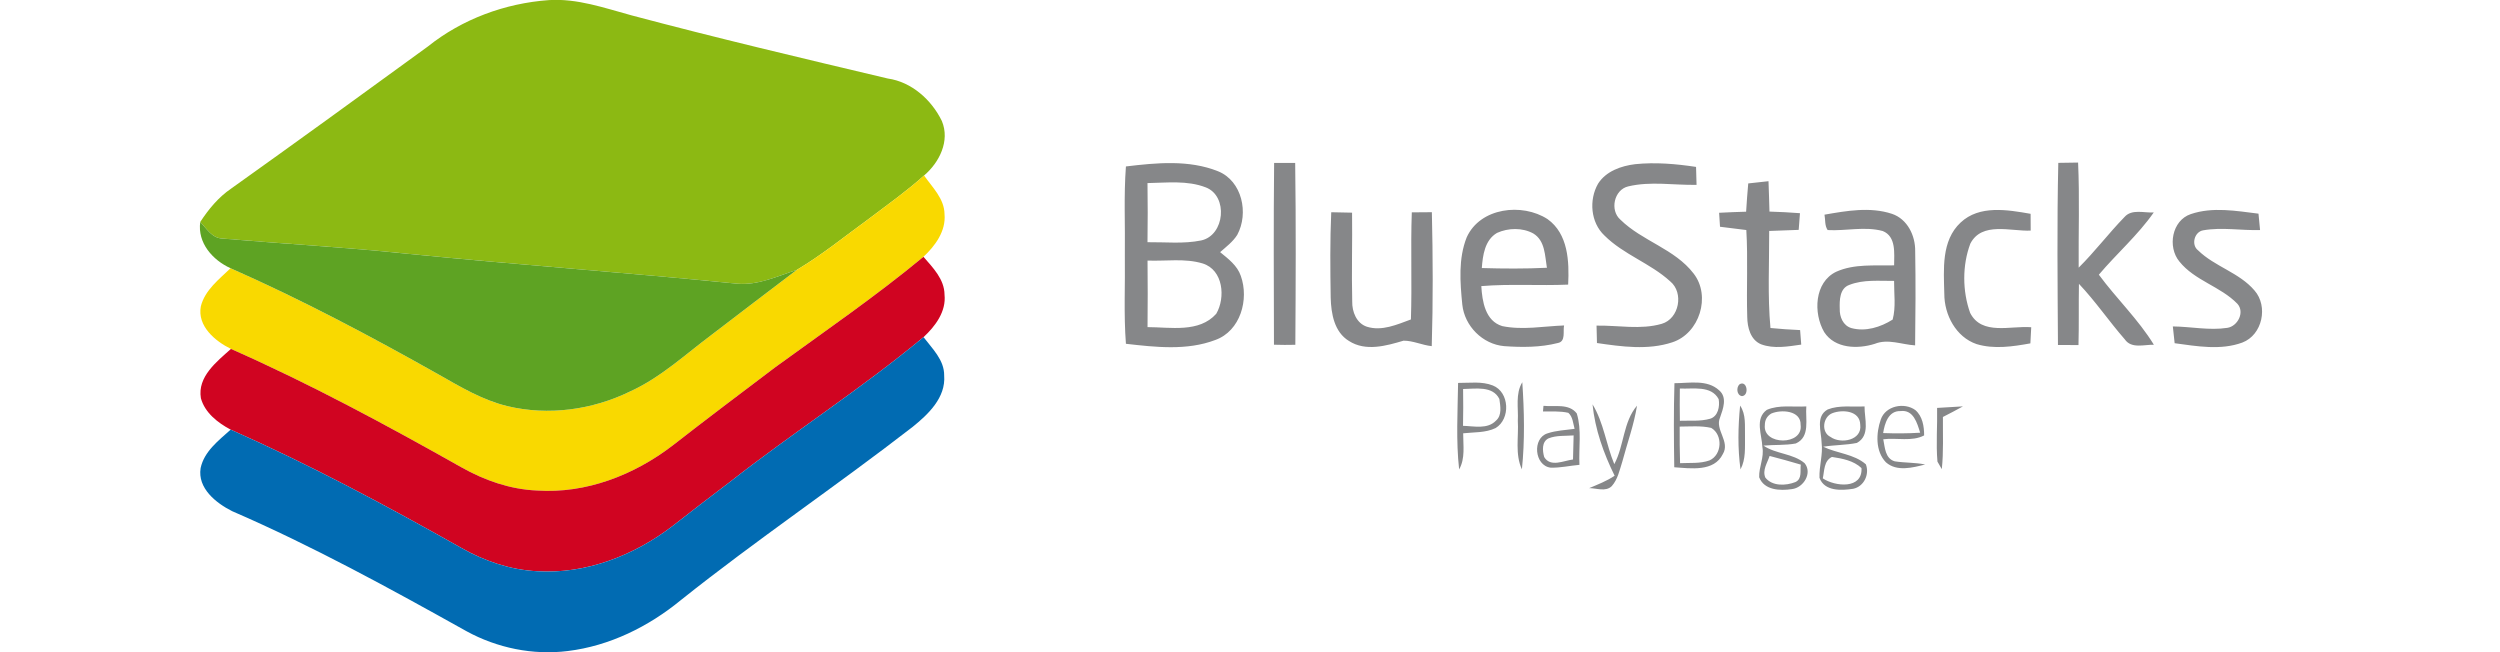 <?xml version="1.0" encoding="UTF-8"?> <svg xmlns="http://www.w3.org/2000/svg" width="5495" height="1434" viewBox="0 0 5495 1434" fill="none"><g clip-path="url(#clip0_2366_303)"><path d="M940.401 102.242C1015.82 41.89 1110.2 7.181 1206.2 0.239C1268.68 -3.825 1328.43 17.511 1387.77 33.678C1574.76 83.453 1763.1 127.98 1951.37 172.587C2003.77 180.034 2047.61 219.484 2070.21 265.955C2088.5 309.638 2064.71 357.123 2031.1 385.734C1993.19 419.935 1951.36 449.478 1910.65 480.291C1858 518.548 1807.3 559.943 1751.26 593.293C1708.59 606.926 1665.85 627.748 1619.88 623.516C1378.21 599.225 1135.85 581.869 894.184 557.658C759.167 543.353 623.645 535.986 488.462 524.305C466.026 523.457 454.089 502.297 440.127 487.91C458.496 459.805 480.163 433.478 508.177 414.43C652.85 311.241 796.754 206.955 940.401 102.242Z" fill="#8CB913"></path><path d="M1910.65 480.289C1951.37 449.478 1993.19 419.933 2031.1 385.732C2049.31 411.809 2075.63 436.609 2076.05 470.55C2079.53 507.799 2055.57 540.386 2029.74 564.43C1925.63 650.77 1813.81 727.38 1704.53 806.861C1628.94 863.917 1553.26 920.968 1478.6 979.125C1394.12 1044.05 1288.06 1085.44 1180.38 1078.17C1121.46 1075.71 1064.74 1055.82 1013.79 1026.95C848.467 933.837 681.285 843.515 507.59 766.909C472.712 749.726 433.183 716.712 441.475 673.202C450.534 637.396 481.436 614.034 506.738 589.573C663.257 658.646 814.526 738.893 963.505 822.781C1011.93 850.289 1060.6 879.494 1115.28 892.697C1205.35 914.198 1302.02 900.993 1384.89 860.446C1452.11 829.892 1506.45 778.929 1565.03 735.169C1627.16 687.934 1688.87 640.188 1751.26 593.294C1807.3 559.941 1858 518.546 1910.65 480.289Z" fill="#F9D900"></path><path d="M440.127 487.906C454.089 502.295 466.026 523.453 488.462 524.3C623.643 535.981 759.167 543.346 894.184 557.653C1135.86 581.865 1378.21 599.22 1619.88 623.512C1665.85 627.744 1708.59 606.921 1751.26 593.289C1688.87 640.186 1627.16 687.93 1565.03 735.165C1506.45 778.929 1452.11 829.887 1384.89 860.441C1302.02 900.991 1205.35 914.196 1115.29 892.692C1060.61 879.487 1011.93 850.284 963.509 822.774C814.53 738.886 663.261 658.639 506.742 589.566C467.301 571.622 433.778 533.869 440.127 487.906Z" fill="#5EA323"></path><path d="M1704.53 806.861C1813.81 727.382 1925.63 650.77 2029.75 564.43C2050.41 588.216 2075.8 613.777 2076.06 647.553C2080.03 684.799 2055.74 717.132 2029.92 741.008C1893.05 854.773 1742.62 950.768 1602.7 1060.56C1560.92 1092.11 1519.41 1124.03 1478.18 1156.3C1393.7 1220.97 1287.8 1262.36 1180.29 1255.58C1121.55 1252.46 1064.66 1233.24 1013.79 1204.2C848.38 1110.93 680.698 1021.28 506.992 944.334C478.886 929.432 450.363 907.342 441.56 875.346C433.601 827.94 476.347 795.012 507.585 766.909C681.284 843.517 848.466 933.837 1013.79 1026.95C1064.74 1055.82 1121.46 1075.71 1180.38 1078.17C1288.06 1085.44 1394.12 1044.05 1478.6 979.125C1553.26 920.97 1628.94 863.917 1704.53 806.861Z" fill="#D00421"></path><path d="M1602.7 1060.55C1742.62 950.763 1893.05 854.771 2029.92 741.003C2049.05 766.228 2075.72 791.287 2075.29 825.394C2079.1 873.985 2040.24 910.725 2005.62 938.571C1838.28 1068.26 1662.46 1186.68 1496.89 1318.74C1425.78 1377.23 1339.86 1419.8 1247.85 1430.98C1171.5 1440.54 1092.6 1424.28 1025.31 1387.38C856.854 1293.34 687.391 1200.31 510.213 1123.53C474.913 1105.76 433.78 1073.25 440.972 1028.81C448.759 992.076 480.67 968.119 506.996 944.332C680.7 1021.28 848.385 1110.92 1013.79 1204.2C1064.67 1233.24 1121.56 1252.46 1180.3 1255.58C1287.81 1262.36 1393.7 1220.97 1478.18 1156.3C1519.41 1124.03 1560.92 1092.11 1602.7 1060.55Z" fill="#016BB2"></path><path d="M2474.78 365.86C2541.74 357.806 2613.19 350.778 2677.27 376.436C2730.34 397.852 2745.15 468.78 2719.5 516.193C2709.94 531.417 2695.21 542.43 2681.83 554.2C2699.69 568.839 2719.59 583.655 2727.29 606.426C2745.83 657.975 2726.53 727.557 2671.25 747.273C2608.87 771.064 2539.62 763.029 2474.78 755.651C2469.79 690.81 2473.34 625.72 2472.41 560.793C2473.34 495.788 2469.88 430.693 2474.78 365.86ZM2522.19 402.42C2522.86 445.761 2522.78 489.094 2522.19 532.36C2561.38 531.931 2601.25 536.42 2640.02 528.539C2692.17 517.544 2700.12 430.861 2650.18 411.813C2609.37 396.071 2564.77 401.743 2522.19 402.42ZM2522.27 572.732C2522.78 621.492 2522.78 670.247 2522.27 719.004C2572.55 719.097 2635.61 731.966 2673.28 689.72C2694.11 654.161 2688.77 593.132 2643.49 579.082C2604.3 567.23 2562.56 574.339 2522.27 572.732ZM2800.51 358.061C2815.95 357.89 2831.38 357.89 2846.81 358.061C2848.68 491.297 2848 624.627 2847.15 757.852C2831.49 758.283 2815.83 758.199 2800.17 757.691C2799.84 624.534 2799.16 491.299 2800.51 358.061ZM3512.5 403.86C3529.93 376.268 3563.2 364.665 3594.1 360.857C3638.7 356.282 3683.74 360.176 3727.93 366.863C3728.43 380.01 3728.79 393.16 3729.03 406.314C3679 407.238 3627.96 397.933 3578.78 409.703C3547.62 416.895 3537.89 462.433 3561.76 482.917C3609.51 529.9 3681.03 547.001 3722.59 601.256C3761.28 650.956 3735.47 733.14 3675.53 752.452C3622.29 770.058 3564.47 761.923 3510.13 753.972C3509.69 741.22 3509.38 728.464 3509.19 715.705C3556.77 714.863 3606.04 725.271 3652.59 711.73C3690.85 700.553 3701.61 643.498 3671.13 618.448C3627.54 578.568 3568.62 559.609 3526.55 517.631C3496.08 489.014 3492.18 439.328 3512.5 403.86ZM4524.14 357.977C4538.62 357.64 4553.09 357.391 4567.65 357.3C4571.12 434.244 4568.33 511.363 4568.92 588.307C4604.56 553.01 4634.77 512.883 4669.65 476.988C4685.73 458.703 4712.91 468.36 4733.99 466.917C4699.03 516.944 4652.55 557.324 4613.28 603.795C4652.04 656.364 4699.95 701.905 4734.23 757.768C4712.82 757.179 4684.89 767.168 4670.24 745.83C4635.54 706.132 4605.82 662.203 4569.5 623.859C4568.66 668.722 4569.76 713.586 4568.5 758.447C4553.43 758.527 4538.35 758.447 4523.38 758.283C4522.62 624.881 4521.09 491.384 4524.14 357.977ZM3842.63 403.179C3857.45 401.404 3872.34 399.798 3887.16 398.27C3888.09 420.45 3888.6 442.71 3889.28 465.055C3911.62 465.813 3933.97 466.756 3956.32 468.605C3955.39 480.798 3954.55 493.074 3953.53 505.259C3931.94 506.111 3910.27 506.701 3888.68 507.642C3888.94 578.743 3884.96 650.017 3891.47 720.951C3913.15 723.152 3934.9 724.504 3956.65 725.524C3957.41 736.103 3958.26 746.775 3959.11 757.443C3930.16 761.5 3899.09 767.263 3870.91 756.764C3847.38 747.025 3840.76 719.599 3840.43 696.657C3838.49 632.998 3842.2 569.261 3838.4 505.607C3819.1 503.314 3799.79 500.861 3780.59 498.405C3779.91 488.165 3779.23 477.922 3778.63 467.681C3798.44 466.584 3818.16 465.907 3837.97 465.318C3839.33 444.571 3840.68 423.837 3842.63 403.179ZM3223.84 521.606C3253.47 456.175 3345.66 445.423 3401.44 481.572C3446.98 513.994 3449.36 574.854 3446.81 625.56C3383.15 628.352 3319.41 623.609 3255.93 628.857C3257.88 662.298 3264.56 705.63 3302.06 716.807C3346.76 726.032 3392.8 716.977 3437.84 715.365C3435.05 728.147 3442.15 750.664 3423.97 753.97C3385.7 763.708 3345.41 763.617 3306.3 760.826C3258.73 756.684 3219.11 716.723 3214.12 669.49C3209.28 620.565 3205.22 568.246 3223.84 521.606ZM3290.38 511.958C3263.54 527.703 3259.14 560.965 3257.02 589.152C3304.68 590.59 3352.43 590.847 3400.09 588.555C3395.68 562.151 3396.36 529.055 3370.28 513.224C3346.24 500.023 3315.1 500.7 3290.38 511.958ZM4010.24 471.833C4058.83 463.367 4110.38 454.142 4158.46 469.966C4192.49 481.397 4210.09 517.881 4209.58 552.083C4210.77 621.067 4210.34 690.135 4209.42 759.131C4179.79 757.361 4149.83 743.986 4120.7 755.739C4083.21 767.597 4033.1 766.414 4009.56 729.935C3985.43 688.534 3987.8 620.304 4036.05 597.287C4075.76 579.425 4120.87 584.327 4163.28 583.232C4163.28 556.985 4168.19 519.993 4138.31 507.81C4098.7 497.065 4057.38 507.971 4017.17 505.691C4010.4 495.788 4012.36 483.01 4010.24 471.833ZM4064.75 626.237C4043.5 633.852 4043.17 659.922 4043.76 678.713C4043.17 696.321 4051.04 715.705 4069.32 721.121C4100.31 729.588 4133.57 719.181 4160.07 702.427C4167.43 674.833 4162.95 645.619 4163.2 617.428C4130.35 617.689 4095.99 613.952 4064.75 626.237ZM4309.39 489.187C4350.7 450.239 4412.58 461.088 4463.27 469.966C4463.37 482.247 4463.45 494.521 4463.45 506.876C4419.43 508.732 4356.2 486.568 4330.8 535.486C4312.86 583.153 4313.28 639.945 4330.38 687.775C4355.94 738.05 4420.02 715.451 4464.63 719.27C4464.04 731.023 4463.37 742.877 4462.77 754.731C4424.01 761.759 4382.95 767.938 4344.52 756.332C4298.97 740.762 4273.49 691.837 4273.58 645.615C4272.31 592.462 4266.64 529.055 4309.39 489.187ZM4815.42 470.561C4863.42 454.228 4915.14 463.612 4964.15 469.635C4965.33 481.572 4966.52 493.592 4967.62 505.611C4926.05 506.972 4883.99 498.917 4842.84 506.2C4823.21 509.171 4815.58 538.198 4831.34 550.218C4867.9 586.031 4921.74 598.977 4955.34 638.423C4985.99 673.209 4972.95 736.201 4928.6 752.956C4881.11 770.473 4828.71 761 4779.87 754.394C4778.41 742.106 4777.09 729.803 4775.89 717.486C4815.76 717.913 4855.88 726.712 4895.67 720.619C4918.35 717.157 4934.44 686.421 4917.93 667.886C4880.94 629.538 4823.89 616.919 4790.2 574.691C4763.78 542.68 4773.78 484.448 4815.42 470.561ZM2926.05 466.495C2941.28 466.584 2956.52 466.922 2971.85 467.435C2972.69 532.526 2970.57 597.617 2972.18 662.623C2971.67 685.06 2981.49 710.63 3004.51 718.159C3037.53 728.493 3070.63 713.331 3101.18 702.164C3103.81 623.689 3100.34 545.222 3103.13 466.756C3117.77 466.495 3132.5 466.411 3147.24 466.411C3149.52 564.52 3149.95 662.796 3146.98 760.826C3125.99 758.706 3106.01 748.724 3085.02 748.806C3046.67 760.235 3001.64 773.015 2965.08 749.485C2932.66 729.937 2925.79 689.213 2924.87 654.427C2923.93 591.781 2923.25 529.055 2926.05 466.495ZM3204.88 841.663C3230.27 841.836 3256.94 837.686 3281.16 847.252C3318.15 861.815 3320.43 920.979 3287.33 940.879C3265.24 951.542 3239.85 949.764 3216.06 952.385C3215.97 978.966 3220.97 1007.49 3207.17 1031.79C3200.14 968.634 3203.95 904.984 3204.88 841.663ZM3215.89 855.037C3216.39 881.956 3216.23 908.96 3215.72 935.968C3239.75 936.565 3269.47 944.175 3288.26 924.453C3301.8 912.608 3297.75 892.626 3295.63 876.965C3280.98 847.333 3242.81 854.705 3215.89 855.037ZM3680.44 842.258C3713.03 842.34 3752.06 833.544 3778.55 857.831C3797.08 873.49 3787.35 898.551 3780.75 917.515C3768.65 944.43 3803.61 970.668 3786.76 998.096C3767.38 1037.54 3716.08 1029.5 3680.03 1027.04C3679.09 965.509 3678.58 903.792 3680.44 842.258ZM3692.29 853.937C3691.95 877.556 3692.04 901.172 3692.38 924.877C3714.39 924.035 3737.07 926.572 3758.57 920.475C3776.35 915.402 3780.49 893.294 3777.62 877.306C3761.11 846.491 3720.99 855.468 3692.29 853.937ZM3691.95 937.653C3691.79 964.405 3691.95 991.238 3692.8 1018.07C3714.3 1016.98 3736.82 1019.35 3757.47 1011.97C3785.06 999.781 3787.27 955.852 3761.28 940.525C3738.51 935.288 3714.98 937.571 3691.95 937.653ZM3823.75 844.455C3840.18 835.316 3845.34 869.346 3828.92 870.693C3817.07 869.008 3815.8 851.236 3823.75 844.455ZM3336.18 924.791C3337.7 896.604 3330.42 865.7 3346 840.141C3350.31 903.71 3351.75 968.132 3345.14 1031.62C3329.65 998.098 3338.29 960.343 3336.18 924.791ZM3392.55 892.029C3416.93 894.484 3448.59 886.279 3465.77 908.787C3476.95 945.188 3469.75 984.211 3471.62 1021.72C3450.36 1023.58 3429.45 1028.57 3408.13 1027.89C3372.58 1023.49 3367.33 962.967 3401.53 952.469C3420.65 946.036 3441.06 945.441 3460.94 942.569C3457.56 930.466 3457.22 916.329 3447.15 907.351C3428.86 903.21 3409.99 904.65 3391.45 904.473C3391.7 901.345 3392.3 895.164 3392.55 892.029ZM3403.72 963.478C3388.41 970.924 3390.26 990.813 3394.16 1004.61C3408.13 1027.8 3436.9 1012.4 3457.48 1009.95C3457.99 992.262 3458.41 974.654 3458.83 957.044C3440.46 958.485 3421.16 956.531 3403.72 963.478ZM3500.39 888.73C3525.02 929.021 3530.27 977.101 3548.22 1020.19C3570.06 979.3 3567.43 927.751 3598.16 891.606C3591.48 933.769 3576.67 973.887 3565.74 1015.03C3559.82 1033.39 3555.83 1053.71 3542.63 1068.53C3529.25 1081.64 3509.19 1072.84 3492.94 1072.93C3512.07 1064.89 3531.62 1057.35 3548.98 1045.66C3524.69 996.497 3505.81 943.496 3500.39 888.73ZM3883.52 900.834C3910.7 889.151 3941.42 895.082 3970.28 893.296C3967.91 921.156 3979.59 960.347 3947.17 974.741C3923.73 979.139 3899.68 977.19 3876.06 979.477C3903.66 998.266 3940.82 996.408 3966.56 1018.08C3984.16 1039.67 3964.1 1072.08 3938.79 1075.04C3912.97 1079.03 3877.59 1077.75 3866.67 1048.97C3865.82 1026.53 3878.01 1005.21 3873.7 982.687C3872.77 955.688 3856.43 920.475 3883.52 900.834ZM3893.09 909.053C3883.77 914.882 3879.12 923.271 3879.12 934.182C3874.12 979.391 3964.11 979.813 3957.76 933.769C3958.69 902.106 3915.09 899.475 3893.09 909.053ZM3889.61 1002.17C3884.7 1017.39 3873.19 1033.31 3880.21 1049.73C3895.54 1069.21 3925.5 1067.77 3946.41 1059.55C3961.57 1052.36 3956.31 1034.41 3958.09 1021.21C3935.32 1014.52 3912.55 1008.08 3889.61 1002.17ZM4017.26 899.991C4042.91 889.914 4071.36 894.825 4098.27 893.296C4097.85 920.477 4111.47 957.047 4081.43 973.548C4057.05 978.541 4031.9 977.86 4007.45 981.928C4037.84 996.656 4074.91 997.671 4101.16 1020.53C4109.7 1042.62 4096.92 1069.62 4073.21 1074.36C4047.48 1078.35 4010.16 1080.2 3999.24 1050.32C3998.22 1024.5 4007.19 999.195 4003.89 973.216C4003.38 948.489 3990 915.309 4017.26 899.991ZM4027.59 908.11C4006.59 916.161 4002.19 950.1 4023.53 960.425C4046.04 976.679 4093.45 967.873 4088.8 933.498C4088.2 902.528 4049.85 899.644 4027.59 908.11ZM4026.65 1004.37C4008.62 1012.83 4010.15 1034.92 4006.51 1051.43C4033.6 1069.71 4094.21 1075.72 4091.58 1028.82C4074.23 1012.4 4049.35 1007.83 4026.65 1004.37ZM4134 921.995C4144.32 891.854 4185.63 883.655 4209.93 901.345C4225.76 914.968 4229.31 937.24 4229.23 957.047C4202.56 971.188 4168.78 961.785 4139.41 965.513C4143.05 983.287 4143.39 1007.84 4164.64 1014.01C4186.81 1017.49 4209.42 1016.39 4231.51 1020.95C4203.74 1027.9 4169.29 1037.29 4145.25 1016.14C4121.72 991.749 4123.5 951.788 4134 921.995ZM4139.15 951.881C4166.24 952.896 4193.42 952.812 4220.51 951.111C4213.9 929.95 4205.86 899.989 4177.42 903.546C4150.59 902.613 4142.54 930.718 4139.15 951.881ZM4257.75 896.602C4276.71 895.759 4295.59 894.064 4314.55 893.21C4300.08 901.345 4285.26 908.878 4270.53 916.49C4270.19 954.757 4272.14 993.107 4268.08 1031.2C4264.85 1025.68 4261.67 1020.15 4258.51 1014.6C4255.13 975.331 4258.6 935.884 4257.75 896.602ZM3824.77 891.443C3838.23 911.331 3834.85 935.968 3835.51 958.65C3835.18 983.285 3837.64 1009.19 3825.62 1031.7C3819.27 985.318 3820.2 937.999 3824.77 891.443Z" fill="#868789"></path></g><defs><clipPath id="clip0_2366_303"><rect width="5495" height="1434" fill="white"></rect></clipPath></defs></svg> 